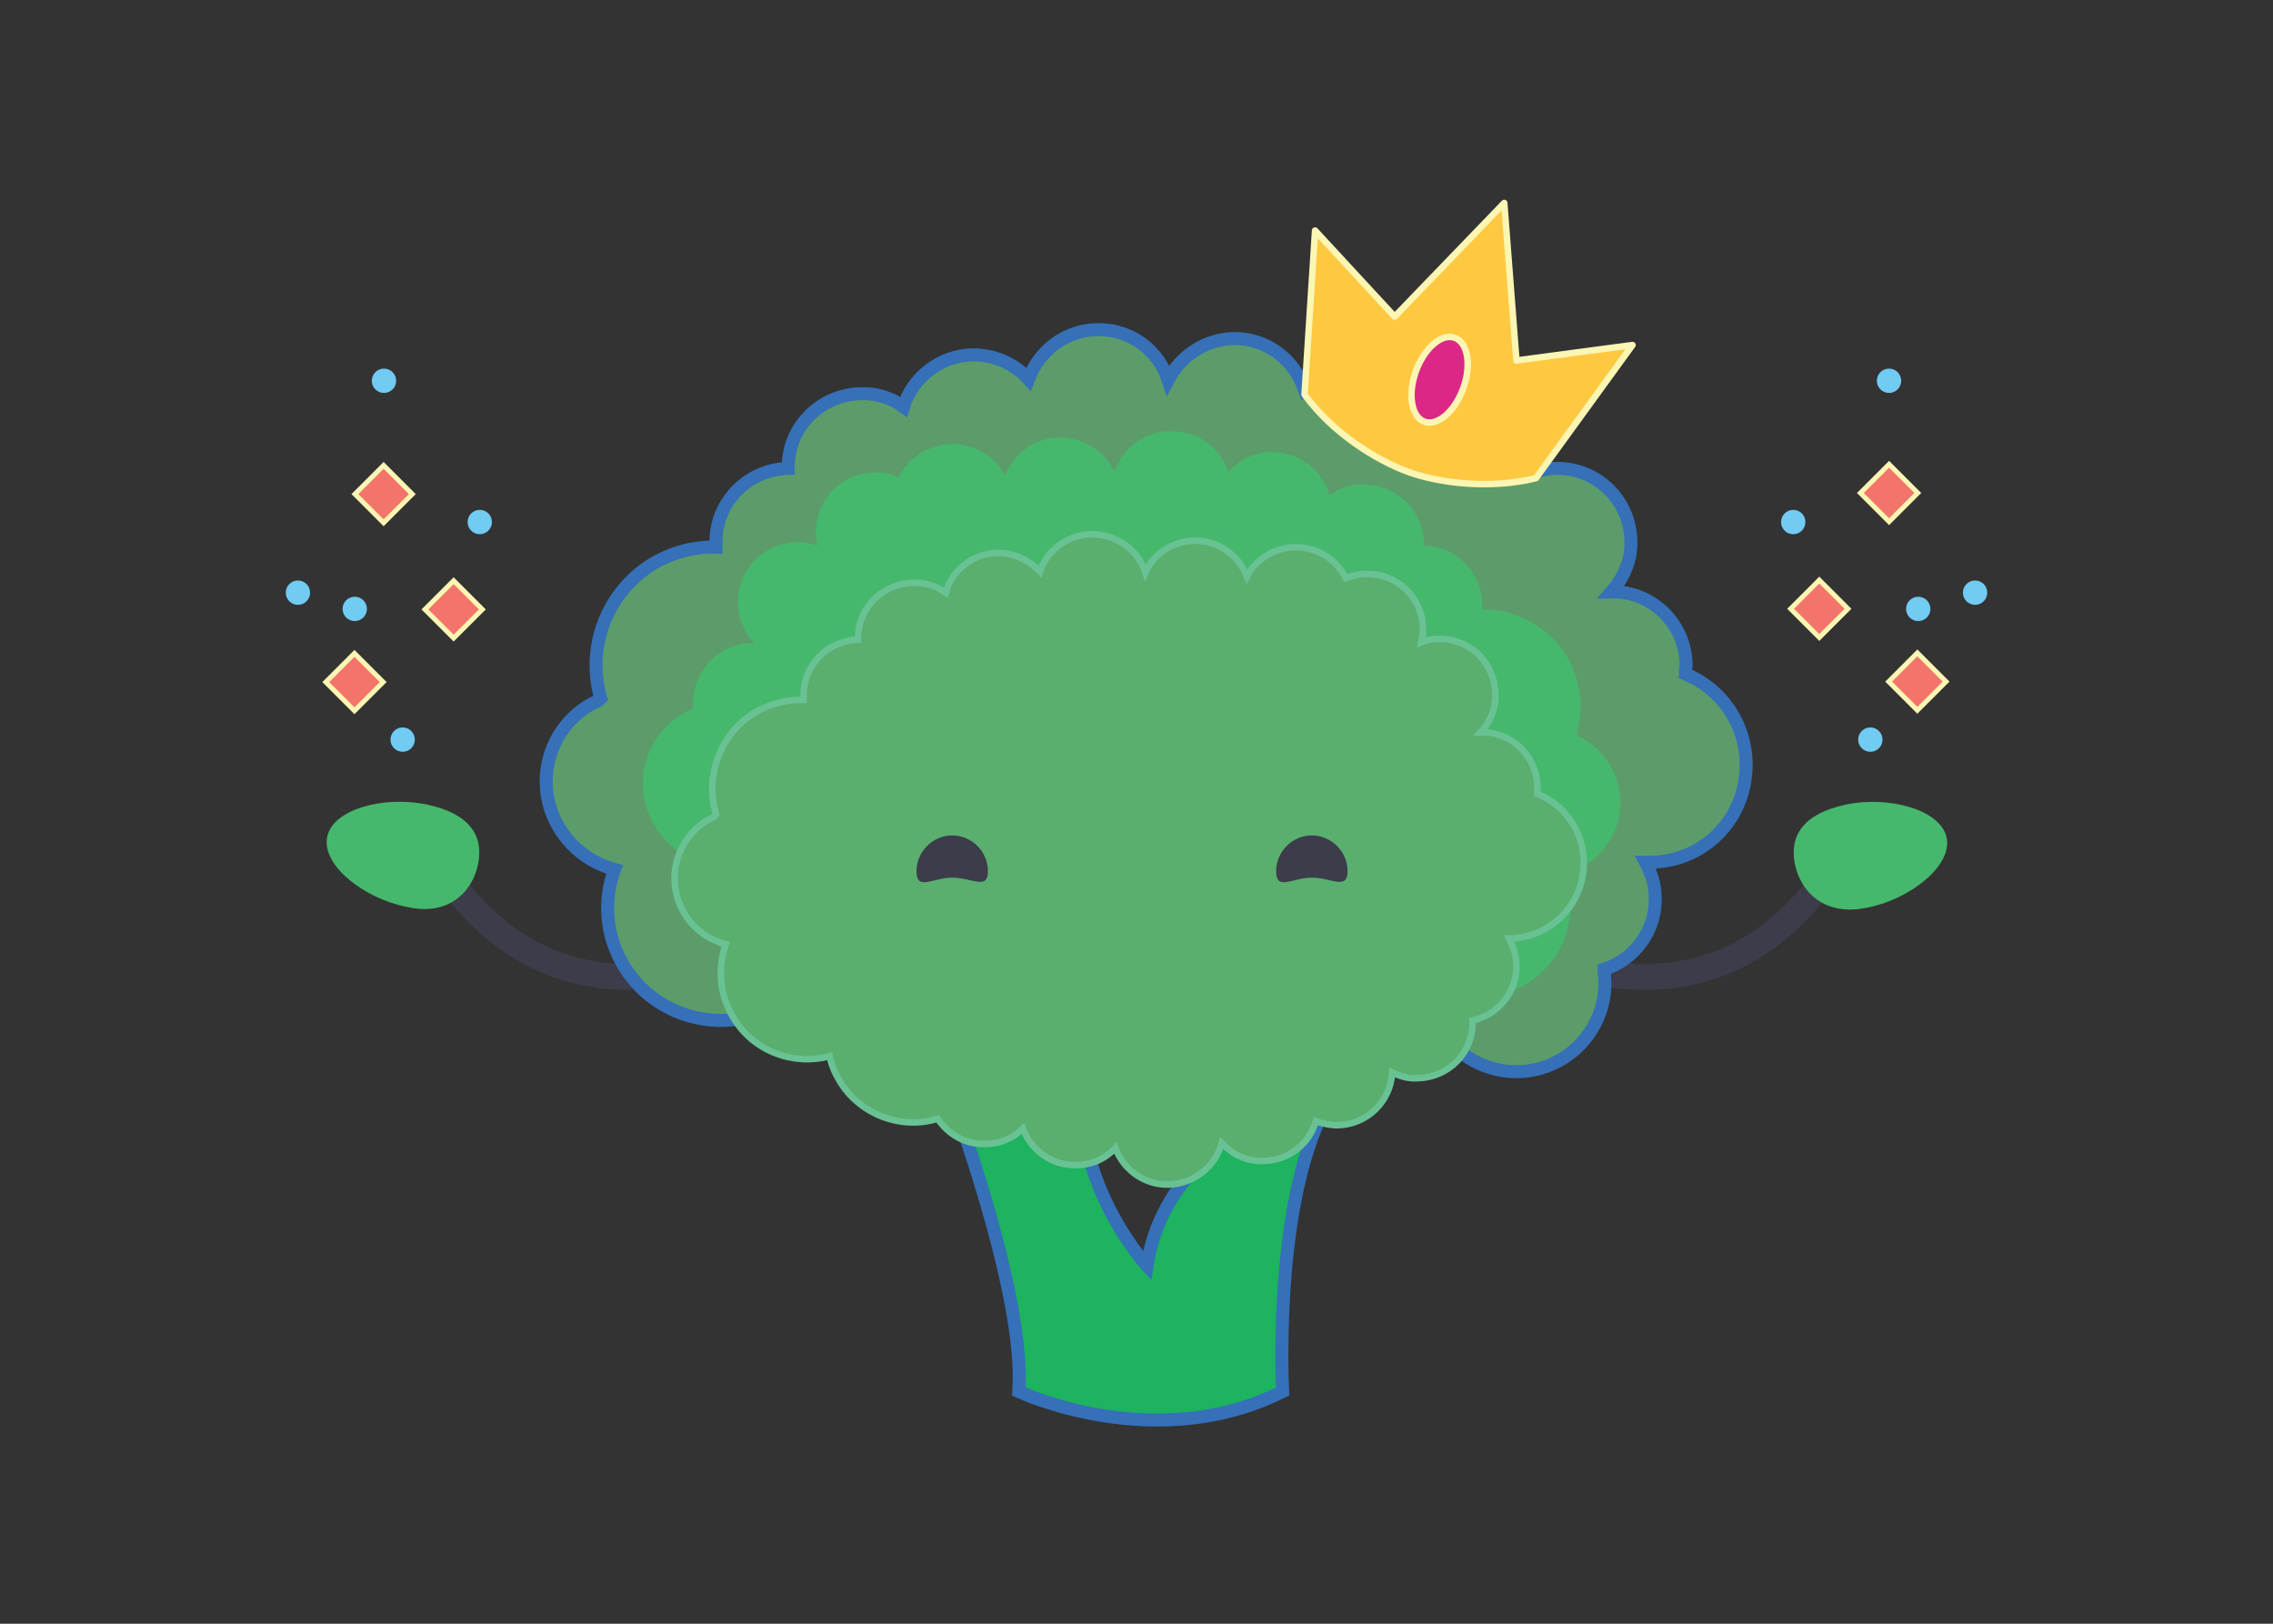 <?xml version="1.0" encoding="utf-8"?>
<!-- Generator: Adobe Illustrator 16.0.4, SVG Export Plug-In . SVG Version: 6.00 Build 0)  -->
<!DOCTYPE svg PUBLIC "-//W3C//DTD SVG 1.1//EN" "http://www.w3.org/Graphics/SVG/1.1/DTD/svg11.dtd">
<svg version="1.1" id="Layer_1" xmlns="http://www.w3.org/2000/svg" xmlns:xlink="http://www.w3.org/1999/xlink" x="0px" y="0px"
	 width="350px" height="250px" viewBox="0 282.5 350 250" enable-background="new 0 282.5 350 250" xml:space="preserve">
<rect x="0" y="282.5" width="350" height="250" fill="#333333" stroke="none"/>
<g>
	<path id="XMLID_28_" fill="none" stroke="#3C3C4A" stroke-width="4" stroke-miterlimit="10" d="M229,425.625
		c0,0,30.375,20.25,51.125-6.75"/>
	<path id="XMLID_27_" fill="#46B86D" d="M276.375,415.5c-0.875-4.375,1.375-7.75,7.875-9.125s14.625,0.75,15.5,5.125
		S294,421,287.5,422.25C281,423.625,277.25,419.875,276.375,415.5z"/>
	
		<rect id="XMLID_26_" x="292.182" y="384.353" transform="matrix(0.707 -0.707 0.707 0.707 -187.491 322.277)" fill="#F3746A" stroke="#FBF6B3" stroke-width="0.75" stroke-miterlimit="10" width="6.25" height="6.25"/>
	<circle id="XMLID_25_" fill="#71CBF3" cx="288" cy="396.375" r="1.875"/>
	<circle id="XMLID_24_" fill="#71CBF3" cx="304.125" cy="373.75" r="1.875"/>
	<circle id="XMLID_23_" fill="#71CBF3" cx="290.875" cy="341.125" r="1.875"/>
	<circle id="XMLID_22_" fill="#71CBF3" cx="295.375" cy="376.25" r="1.875"/>
	<circle id="XMLID_21_" fill="#71CBF3" cx="276.125" cy="362.875" r="1.875"/>
	
		<rect id="XMLID_20_" x="277.078" y="373.142" transform="matrix(0.707 -0.707 0.707 0.707 -183.987 308.314)" fill="#F3746A" stroke="#FBF6B3" stroke-width="0.75" stroke-miterlimit="10" width="6.25" height="6.25"/>
	
		<rect id="XMLID_19_" x="287.825" y="355.31" transform="matrix(0.707 -0.707 0.707 0.707 -168.232 310.69)" fill="#F3746A" stroke="#FBF6B3" stroke-width="0.75" stroke-miterlimit="10" width="6.25" height="6.25"/>
	<path id="XMLID_18_" fill="none" stroke="#3C3C4A" stroke-width="4" stroke-miterlimit="10" d="M121,425.625
		c0,0-30.375,20.25-51.125-6.75"/>
	<path id="XMLID_17_" fill="#5C9C6A" stroke="#3570B8" stroke-width="2" stroke-miterlimit="10" d="M268.875,400.25
		c0-6.375-3.875-11.75-9.375-14c0-0.5,0.125-1,0.125-1.5c-0.125-6.25-5.25-11.25-11.5-11.125l0,0c1.875-2.125,3.125-4.875,3-7.875
		c-0.125-6.25-5.25-11.25-11.5-11.125c-1.25,0-2.375,0.25-3.5,0.625c0.25-0.875,0.25-1.75,0.25-2.75
		c-0.125-6.25-5.25-11.25-11.5-11.125c-1.5,0-2.75,0.375-4.125,0.875c-1.875-3.75-5.875-6.25-10.375-6.25
		c-4.25,0.125-7.875,2.5-9.75,5.875c-1.625-4.25-5.875-7.375-10.75-7.25c-4.375,0.125-8.125,2.75-10,6.375
		c-1.5-4.625-5.875-7.875-11-7.75c-4.875,0.125-8.875,3.25-10.5,7.625c-2.125-2.375-5.25-3.75-8.625-3.75
		c-5,0.125-9.25,3.5-10.625,8c-1.875-1.375-4.25-2.125-6.625-2c-6.25,0.125-11.25,5.25-11.125,11.5
		c-6.25,0.125-11.25,5.25-11.125,11.5c0,0.25,0,0.375,0,0.625c-3.25-0.125-6.625,0.75-9.625,2.5c-7.25,4.375-10.375,13-8.125,20.75
		c-0.125,0.125-0.25,0.25-0.375,0.375c-0.375,0.25-0.875,0.375-1.25,0.625c-6.625,3.875-8.75,12.375-4.75,19
		c2,3.25,5,5.375,8.5,6.375c-1.75,4.75-1.375,10.125,1.375,14.75C100.125,438,108.25,441,115.5,439h105.375
		c2,5,6.875,8.5,12.625,8.5c7.5,0,13.625-6.125,13.625-13.625c0-0.75-0.125-1.5-0.125-2.125c4.625-1.5,8-5.875,7.875-11
		c0-2-0.625-3.875-1.5-5.5c0,0,0,0,0.125,0C262.125,415.5,268.875,408.75,268.875,400.25z"/>
	<path id="XMLID_16_" fill="#46B86D" d="M99,403.125c0-5.25,3.125-9.625,7.75-11.5c0-0.375-0.125-0.75,0-1.125
		c0.125-5.125,4.375-9.125,9.375-9l0,0c-1.625-1.75-2.5-4-2.5-6.5c0.125-5.125,4.375-9.125,9.375-9c1,0,2,0.25,2.875,0.5
		c-0.125-0.75-0.25-1.5-0.25-2.25c0.125-5.125,4.375-9.125,9.375-9c1.125,0,2.25,0.25,3.375,0.75c1.5-3.125,4.75-5.125,8.5-5.125
		c3.5,0.125,6.375,2,7.875,4.875c1.375-3.5,4.75-6,8.75-5.875c3.625,0.125,6.625,2.25,8.125,5.25c1.25-3.75,4.875-6.375,9-6.25
		c4,0.125,7.25,2.625,8.5,6.25c1.75-1.875,4.25-3.125,7-3c4.125,0.125,7.5,2.875,8.625,6.625c1.5-1.125,3.375-1.75,5.5-1.625
		c5.125,0.125,9.125,4.375,9,9.375c5.125,0.125,9.125,4.375,9,9.375c0,0.125,0,0.375,0,0.5c2.75-0.125,5.375,0.625,7.875,2.125
		c6,3.5,8.5,10.625,6.625,17c0.125,0.125,0.25,0.25,0.25,0.375c0.375,0.125,0.75,0.375,1,0.5c5.375,3.25,7.125,10.125,3.875,15.5
		c-1.625,2.625-4.125,4.5-6.875,5.125c1.375,3.875,1.125,8.25-1.125,12.125c-3.375,5.625-10,8.125-16,6.375h-86.25
		c-1.625,4-5.625,6.875-10.375,6.875c-6.125,0-11.125-5-11.125-11.125c0-0.625,0-1.125,0.125-1.75c-3.75-1.25-6.5-4.75-6.375-9
		c0-1.625,0.5-3.125,1.25-4.5c0,0,0,0-0.125,0C104.5,415.5,99,410,99,403.125z"/>
	<path id="XMLID_15_" fill="#1DB35F" stroke="#3570B8" stroke-width="2" stroke-miterlimit="10" d="M146.25,450.625
		c0,0,11.75,31.125,10.625,46.125c0,0,20.875,9.875,40.625,0c0,0-1.875-35.125,9.5-48c0,0-27.125,7-30.375,28.625
		c0,0-9.875-10.625-10.25-25.625S146.25,450.625,146.25,450.625z"/>
	<path id="XMLID_14_" fill="#5AAF6F" stroke="#69C293" stroke-miterlimit="10" d="M243.875,415.375c0-4.875-3-9-7.125-10.625
		c0-0.375,0-0.75,0-1.125c-0.125-4.75-4-8.5-8.75-8.375l0,0c1.5-1.625,2.375-3.75,2.25-6c-0.125-4.75-4-8.5-8.75-8.375
		c-0.875,0-1.75,0.125-2.625,0.5c0.125-0.625,0.25-1.375,0.25-2.125c-0.125-4.75-4-8.5-8.75-8.375c-1.125,0-2.125,0.25-3.125,0.625
		c-1.5-2.875-4.375-4.75-7.875-4.75c-3.25,0.125-6,1.875-7.375,4.5c-1.25-3.25-4.5-5.625-8.125-5.5c-3.375,0.125-6.25,2-7.5,4.875
		c-1.125-3.5-4.5-5.875-8.375-5.875c-3.75,0.125-6.75,2.5-7.875,5.75c-1.625-1.75-4-2.875-6.5-2.875c-3.875,0.125-7,2.625-8,6.125
		c-1.375-1-3.25-1.625-5.125-1.5c-4.75,0.125-8.5,4-8.375,8.75c-4.75,0.125-8.5,4-8.375,8.75c0,0.125,0,0.25,0,0.5
		c-2.5,0-5,0.5-7.375,1.875c-5.5,3.25-7.875,9.875-6.125,15.75c-0.125,0.125-0.125,0.25-0.25,0.375c-0.375,0.125-0.625,0.375-1,0.5
		c-5,3-6.625,9.375-3.625,14.375c1.5,2.5,3.875,4.125,6.375,4.75c-1.25,3.625-1,7.625,1.125,11.25c3.125,5.25,9.25,7.5,14.875,6
		c0.25,1.25,0.75,2.5,1.5,3.75c3.125,5.25,9.5,7.625,15.125,5.875c1.625,2.375,4.25,4,7.375,3.875c2.25,0,4.25-0.875,5.75-2.375
		c1.25,3.375,4.5,5.75,8.25,5.625c2.375,0,4.5-1,6-2.625c1.25,3.375,4.5,5.75,8.25,5.625c3.875-0.125,7.125-2.75,8.125-6.375
		c1.625,1.75,3.875,2.875,6.5,2.75c3.875-0.125,7-2.625,8-6.125c1,0.375,2.25,0.625,3.375,0.625c4.5-0.125,8.125-3.625,8.375-8.125
		c1.25,0.625,2.625,1,4,0.875c4.75-0.125,8.5-4,8.375-8.75v-0.125c3.875-0.875,6.875-4.375,6.75-8.5c0-1.5-0.5-2.875-1.125-4.125
		c0,0,0,0,0.125,0C238.75,426.875,243.875,421.75,243.875,415.375z"/>
	<path id="XMLID_13_" fill="#3C3C4A" d="M207.5,416.625c0,3-2.5,1-5.5,1s-5.5,2.125-5.5-1c0-3,2.5-5.5,5.5-5.5
		S207.5,413.625,207.5,416.625z"/>
	<path id="XMLID_12_" fill="#3C3C4A" d="M152.125,416.625c0,3-2.5,1-5.5,1s-5.5,2.125-5.5-1c0-3,2.5-5.5,5.5-5.5
		S152.125,413.625,152.125,416.625z"/>
	<path id="XMLID_11_" fill="#FFC841" stroke="#FBF6B3" stroke-linecap="round" stroke-linejoin="round" stroke-miterlimit="10" d="
		M233.5,338l-1.875-24.25l-16.875,17.5L202.5,318l-1.625,25.25c4.375,6,11.125,10.125,15.875,11.875s12.625,2.75,19.75,1
		l14.875-20.5L233.5,338z"/>
	
		<ellipse id="XMLID_10_" transform="matrix(0.34 -0.94 0.94 0.34 -174.314 433.558)" fill="#DB2886" stroke="#FBF6B3" stroke-linecap="round" stroke-linejoin="round" stroke-miterlimit="10" cx="221.848" cy="341.016" rx="6.875" ry="3.876"/>
	<path id="XMLID_9_" fill="#46B86D" d="M73.625,415.5c0.875-4.375-1.375-7.75-7.875-9.125s-14.5,0.625-15.375,5
		s5.75,9.5,12.25,10.75C69,423.625,72.75,419.875,73.625,415.5z"/>
	
		<rect id="XMLID_8_" x="51.492" y="384.345" transform="matrix(-0.707 -0.707 0.707 -0.707 -180.746 700.072)" fill="#F3746A" stroke="#FBF6B3" stroke-width="0.75" stroke-miterlimit="10" width="6.249" height="6.25"/>
	<circle id="XMLID_7_" fill="#71CBF3" cx="62" cy="396.375" r="1.875"/>
	<circle id="XMLID_6_" fill="#71CBF3" cx="45.875" cy="373.75" r="1.875"/>
	<circle id="XMLID_5_" fill="#71CBF3" cx="59.125" cy="341.125" r="1.875"/>
	<circle id="XMLID_4_" fill="#71CBF3" cx="54.625" cy="376.25" r="1.875"/>
	<circle id="XMLID_3_" fill="#71CBF3" cx="73.875" cy="362.875" r="1.875"/>
	
		<rect id="XMLID_2_" x="66.757" y="373.156" transform="matrix(-0.707 -0.707 0.707 -0.707 -146.774 691.766)" fill="#F3746A" stroke="#FBF6B3" stroke-width="0.75" stroke-miterlimit="10" width="6.25" height="6.25"/>
	
		<rect id="XMLID_1_" x="55.976" y="355.405" transform="matrix(-0.707 -0.707 0.707 -0.707 -152.627 653.84)" fill="#F3746A" stroke="#FBF6B3" stroke-width="0.75" stroke-miterlimit="10" width="6.25" height="6.25"/>
</g>
</svg>
